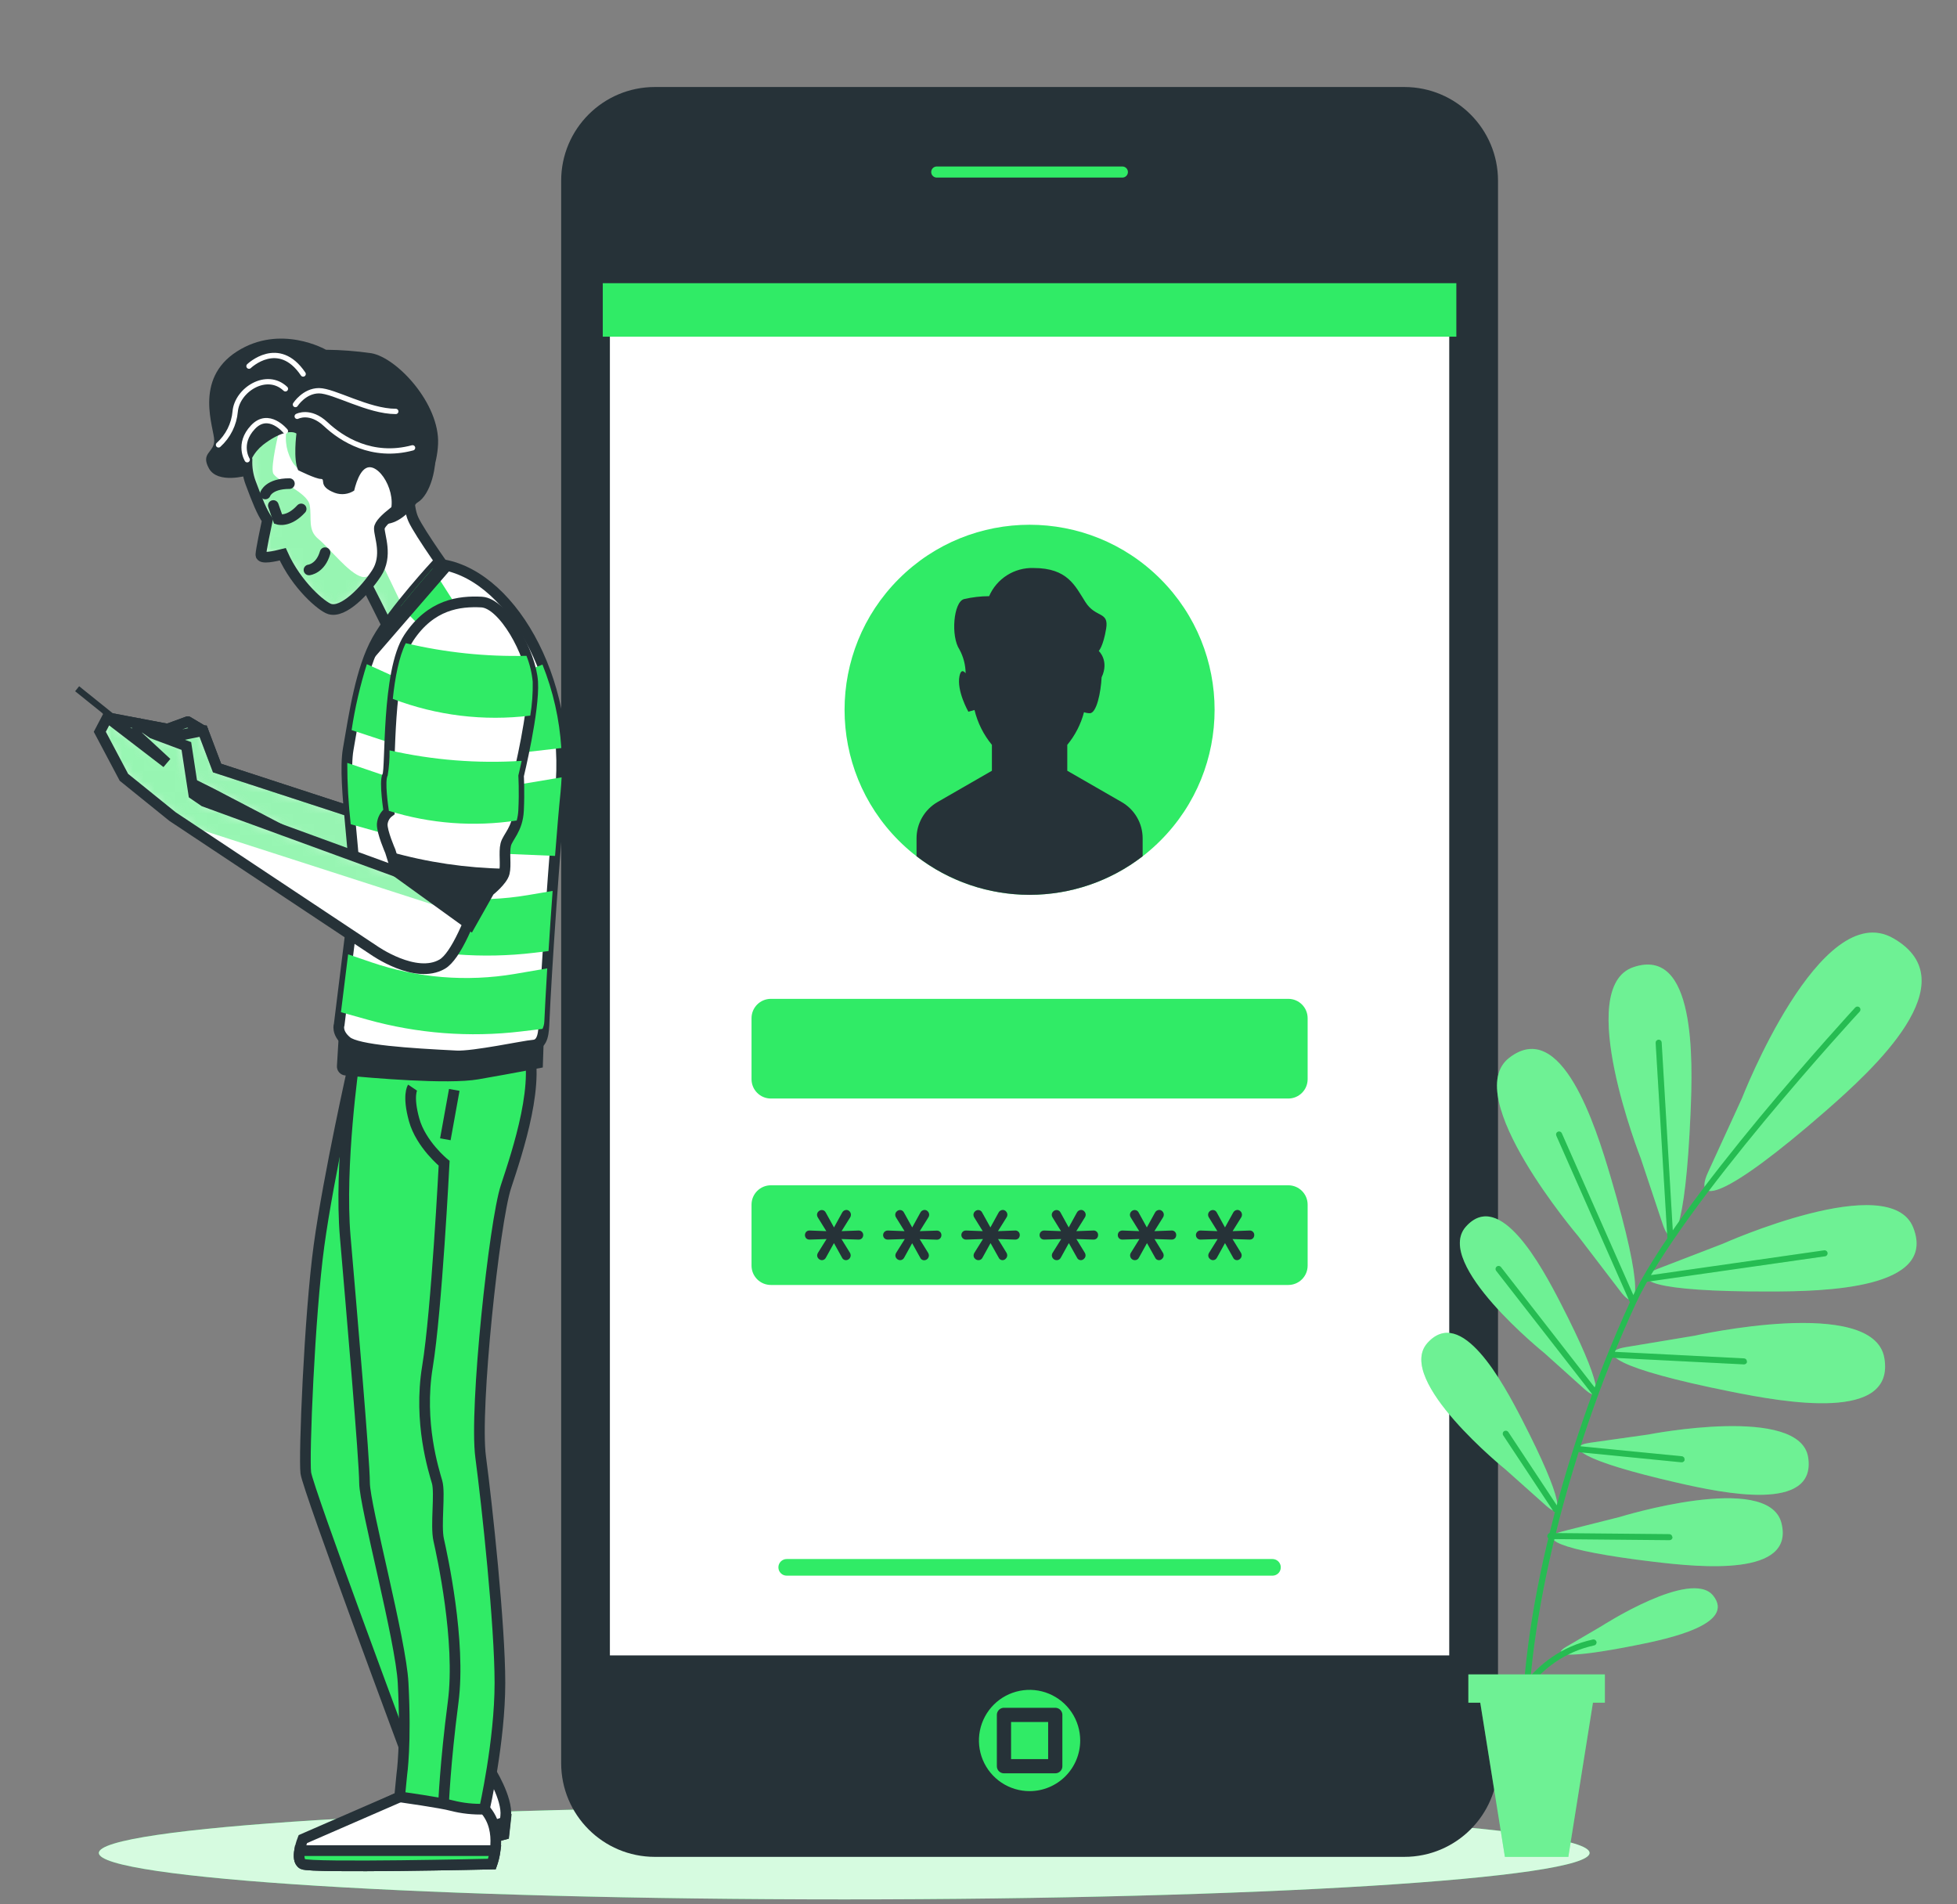 <svg xmlns="http://www.w3.org/2000/svg" width="184" height="179" viewBox="0 0 184 179" fill="none"><rect x="0" y="0" width="184" height="179" fill="#808080" stroke="none"/><path d="M79.374 178.562C118.079 178.562 149.455 176.608 149.455 174.196C149.455 171.785 118.079 169.831 79.374 169.831C40.67 169.831 9.294 171.785 9.294 174.196C9.294 176.608 40.67 178.562 79.374 178.562Z" fill="#30EB66"></path><path opacity="0.8" d="M79.374 178.562C118.079 178.562 149.455 176.608 149.455 174.196C149.455 171.785 118.079 169.831 79.374 169.831C40.67 169.831 9.294 171.785 9.294 174.196C9.294 176.608 40.67 178.562 79.374 178.562Z" fill="white"></path><path d="M132.036 8.18H61.571C56.706 8.18 52.762 12.124 52.762 16.989V165.755C52.762 170.62 56.706 174.564 61.571 174.564H132.036C136.901 174.564 140.845 170.62 140.845 165.755V16.989C140.845 12.124 136.901 8.18 132.036 8.18Z" fill="#263238"></path><path d="M136.928 26.451H56.674V156.293H136.928V26.451Z" fill="white" stroke="#263238" stroke-width="1.337" stroke-miterlimit="10"></path><path d="M109.103 79.028C115.897 72.234 115.897 61.22 109.103 54.427C102.31 47.634 91.296 47.634 84.503 54.427C77.709 61.22 77.709 72.234 84.503 79.028C91.296 85.821 102.31 85.821 109.103 79.028Z" fill="#30EB66"></path><path d="M119.641 148.128H73.97C73.867 148.129 73.765 148.109 73.67 148.07C73.575 148.031 73.488 147.974 73.416 147.901C73.343 147.829 73.285 147.743 73.245 147.648C73.206 147.553 73.186 147.451 73.186 147.348C73.185 147.245 73.205 147.143 73.244 147.048C73.283 146.952 73.341 146.865 73.414 146.792C73.487 146.72 73.574 146.662 73.669 146.623C73.764 146.583 73.867 146.563 73.97 146.564H119.641C119.744 146.564 119.846 146.584 119.941 146.624C120.036 146.663 120.122 146.721 120.194 146.794C120.267 146.867 120.324 146.953 120.363 147.049C120.402 147.144 120.422 147.246 120.421 147.348C120.421 147.555 120.339 147.754 120.193 147.9C120.047 148.046 119.848 148.128 119.641 148.128Z" fill="#30EB66"></path><path d="M121.128 93.902H72.478C71.474 93.902 70.66 94.716 70.66 95.72V101.455C70.66 102.459 71.474 103.273 72.478 103.273H121.128C122.132 103.273 122.946 102.459 122.946 101.455V95.72C122.946 94.716 122.132 93.902 121.128 93.902Z" fill="#30EB66"></path><path d="M121.128 111.429H72.478C71.474 111.429 70.66 112.243 70.66 113.247V118.982C70.66 119.986 71.474 120.8 72.478 120.8H121.128C122.132 120.8 122.946 119.986 122.946 118.982V113.247C122.946 112.243 122.132 111.429 121.128 111.429Z" fill="#30EB66"></path><path d="M105.465 75.405L100.347 72.458V70.023C101.088 69.127 101.625 68.079 101.92 66.954C102.096 67.017 102.282 67.049 102.469 67.049C103.103 67.049 103.507 65.082 103.575 63.676C104.314 62.112 103.307 61.196 103.307 61.196C103.307 61.196 103.724 60.779 104.001 59.106C104.277 57.434 103.026 58.132 102.051 56.599C101.077 55.067 100.379 53.399 97.178 53.399C96.296 53.37 95.426 53.607 94.68 54.079C93.935 54.551 93.349 55.236 92.998 56.046C92.201 56.049 91.407 56.142 90.631 56.323C89.652 56.599 89.376 59.805 90.21 61.06C90.583 61.747 90.782 62.514 90.79 63.295C90.568 63.023 90.337 62.951 90.21 63.568C89.933 64.959 91.048 66.909 91.048 66.909L91.624 66.746C91.914 67.948 92.474 69.069 93.261 70.023V72.458L88.142 75.405C87.545 75.75 87.048 76.246 86.703 76.844C86.358 77.441 86.175 78.119 86.175 78.809V80.496C89.219 82.848 92.957 84.123 96.804 84.123C100.651 84.123 104.389 82.848 107.433 80.496V78.809C107.433 78.119 107.252 77.441 106.906 76.843C106.561 76.245 106.064 75.749 105.465 75.405Z" fill="#263238"></path><path d="M77.284 118.469C77.167 118.468 77.055 118.421 76.972 118.338C76.927 118.298 76.891 118.249 76.867 118.194C76.843 118.14 76.831 118.08 76.831 118.021C76.832 117.939 76.856 117.859 76.899 117.789L77.715 116.484L76.124 116.534C76.064 116.537 76.004 116.528 75.948 116.507C75.891 116.486 75.84 116.453 75.797 116.411C75.724 116.328 75.683 116.221 75.683 116.11C75.683 115.998 75.724 115.891 75.797 115.808C75.839 115.764 75.89 115.73 75.947 115.708C76.003 115.686 76.063 115.677 76.124 115.681L77.692 115.74L76.885 114.439C76.842 114.368 76.818 114.287 76.817 114.203C76.817 114.143 76.829 114.084 76.854 114.029C76.878 113.975 76.913 113.926 76.958 113.886C77.041 113.803 77.153 113.756 77.271 113.754C77.348 113.755 77.424 113.777 77.489 113.819C77.554 113.861 77.605 113.92 77.638 113.99L78.413 115.391L79.18 113.999C79.216 113.925 79.272 113.862 79.341 113.817C79.411 113.773 79.491 113.748 79.574 113.745C79.631 113.746 79.688 113.758 79.74 113.781C79.792 113.805 79.839 113.839 79.878 113.881C79.961 113.968 80.007 114.083 80.005 114.203C80.004 114.281 79.984 114.358 79.946 114.425L79.125 115.74L80.716 115.681C80.777 115.677 80.837 115.686 80.894 115.708C80.95 115.73 81.001 115.764 81.043 115.808C81.12 115.888 81.162 115.996 81.161 116.107C81.16 116.22 81.118 116.328 81.043 116.411C81 116.453 80.949 116.486 80.893 116.507C80.836 116.528 80.776 116.537 80.716 116.534L79.116 116.484L79.914 117.776C79.959 117.848 79.982 117.931 79.982 118.016C79.982 118.136 79.934 118.252 79.849 118.337C79.764 118.422 79.649 118.469 79.528 118.469C79.451 118.468 79.375 118.445 79.311 118.401C79.246 118.358 79.196 118.296 79.166 118.225L78.409 116.864L77.656 118.225C77.623 118.296 77.57 118.356 77.505 118.399C77.439 118.443 77.363 118.467 77.284 118.469Z" fill="#263238"></path><path d="M84.638 118.469C84.52 118.468 84.408 118.421 84.325 118.338C84.28 118.298 84.245 118.249 84.221 118.194C84.196 118.14 84.184 118.08 84.184 118.021C84.186 117.939 84.209 117.859 84.252 117.789L85.069 116.484L83.482 116.534C83.421 116.536 83.361 116.527 83.304 116.506C83.247 116.485 83.195 116.453 83.151 116.411C83.091 116.349 83.05 116.27 83.036 116.185C83.021 116.1 83.032 116.012 83.068 115.934C83.103 115.855 83.162 115.789 83.236 115.744C83.31 115.699 83.395 115.677 83.482 115.681L85.046 115.74L84.239 114.439C84.195 114.368 84.171 114.287 84.171 114.203C84.17 114.143 84.183 114.084 84.207 114.029C84.231 113.975 84.267 113.926 84.311 113.886C84.395 113.803 84.507 113.756 84.624 113.754C84.701 113.755 84.777 113.777 84.842 113.819C84.907 113.861 84.959 113.92 84.991 113.99L85.767 115.391L86.533 113.999C86.569 113.925 86.625 113.862 86.695 113.817C86.764 113.773 86.845 113.748 86.927 113.745C86.985 113.745 87.041 113.757 87.094 113.781C87.146 113.804 87.193 113.838 87.231 113.881C87.273 113.924 87.306 113.974 87.329 114.029C87.351 114.084 87.363 114.144 87.362 114.203C87.361 114.282 87.339 114.358 87.299 114.425L86.478 115.74L88.074 115.69C88.134 115.686 88.194 115.696 88.249 115.717C88.305 115.739 88.355 115.774 88.396 115.817C88.473 115.897 88.516 116.005 88.514 116.116C88.514 116.229 88.472 116.337 88.396 116.42C88.354 116.462 88.304 116.495 88.248 116.516C88.193 116.537 88.133 116.546 88.074 116.543L86.469 116.493L87.267 117.785C87.312 117.857 87.335 117.94 87.335 118.025C87.335 118.145 87.287 118.261 87.203 118.346C87.117 118.431 87.002 118.478 86.882 118.478C86.804 118.477 86.728 118.454 86.664 118.41C86.6 118.367 86.549 118.305 86.519 118.234L85.762 116.874L85.01 118.234C84.975 118.303 84.922 118.362 84.856 118.403C84.791 118.445 84.715 118.468 84.638 118.469Z" fill="#263238"></path><path d="M91.995 118.469C91.876 118.469 91.762 118.422 91.678 118.338C91.633 118.298 91.598 118.249 91.573 118.194C91.549 118.14 91.537 118.08 91.537 118.021C91.539 117.939 91.562 117.859 91.605 117.789L92.421 116.484L90.835 116.534C90.749 116.537 90.665 116.515 90.592 116.47C90.519 116.425 90.461 116.36 90.426 116.282C90.39 116.204 90.379 116.118 90.392 116.033C90.406 115.949 90.445 115.87 90.504 115.808C90.546 115.764 90.598 115.731 90.655 115.709C90.712 115.687 90.773 115.677 90.835 115.681L92.399 115.74L91.592 114.439C91.548 114.368 91.524 114.287 91.524 114.203C91.525 114.144 91.538 114.085 91.562 114.031C91.587 113.976 91.621 113.927 91.664 113.886C91.749 113.802 91.863 113.755 91.982 113.754C92.058 113.756 92.133 113.779 92.197 113.82C92.261 113.862 92.312 113.921 92.344 113.99L93.12 115.391L93.886 113.999C93.922 113.925 93.978 113.862 94.047 113.817C94.117 113.773 94.198 113.748 94.28 113.745C94.338 113.745 94.394 113.757 94.447 113.781C94.499 113.804 94.546 113.838 94.584 113.881C94.626 113.924 94.659 113.974 94.682 114.029C94.704 114.084 94.716 114.144 94.715 114.203C94.714 114.282 94.692 114.358 94.652 114.425L93.831 115.74L95.427 115.681C95.486 115.675 95.545 115.682 95.601 115.701C95.657 115.72 95.708 115.751 95.751 115.791C95.794 115.832 95.828 115.881 95.85 115.935C95.872 115.99 95.883 116.048 95.88 116.107C95.881 116.219 95.841 116.327 95.767 116.411C95.724 116.453 95.673 116.486 95.617 116.507C95.561 116.528 95.501 116.537 95.441 116.534L93.84 116.484L94.634 117.776C94.678 117.848 94.702 117.931 94.702 118.016C94.7 118.076 94.687 118.134 94.663 118.189C94.639 118.243 94.604 118.292 94.561 118.333C94.522 118.376 94.474 118.41 94.421 118.433C94.368 118.457 94.311 118.469 94.253 118.469C94.176 118.468 94.101 118.444 94.037 118.401C93.974 118.357 93.924 118.296 93.895 118.225L93.133 116.864L92.38 118.225C92.347 118.298 92.292 118.36 92.224 118.404C92.156 118.447 92.076 118.47 91.995 118.469Z" fill="#263238"></path><path d="M99.35 118.469C99.231 118.469 99.117 118.422 99.032 118.338C98.947 118.254 98.898 118.14 98.896 118.021C98.895 117.939 98.917 117.859 98.96 117.789L99.776 116.484L98.189 116.534C98.128 116.536 98.068 116.527 98.011 116.506C97.954 116.485 97.902 116.453 97.858 116.411C97.784 116.328 97.743 116.221 97.743 116.11C97.743 115.998 97.784 115.891 97.858 115.808C97.902 115.766 97.954 115.733 98.01 115.711C98.067 115.689 98.128 115.679 98.189 115.681L99.757 115.74L98.955 114.439C98.911 114.368 98.888 114.287 98.887 114.203C98.888 114.144 98.902 114.085 98.926 114.031C98.95 113.976 98.984 113.927 99.028 113.886C99.112 113.802 99.226 113.755 99.345 113.754C99.422 113.755 99.498 113.777 99.563 113.819C99.628 113.861 99.68 113.92 99.712 113.99L100.483 115.391L101.249 113.999C101.285 113.925 101.341 113.862 101.411 113.817C101.48 113.773 101.561 113.748 101.643 113.745C101.701 113.745 101.758 113.757 101.81 113.781C101.862 113.804 101.909 113.838 101.947 113.881C101.989 113.924 102.023 113.974 102.045 114.029C102.068 114.084 102.079 114.144 102.079 114.203C102.077 114.282 102.055 114.358 102.015 114.425L101.195 115.74L102.79 115.681C102.849 115.675 102.908 115.682 102.964 115.701C103.02 115.72 103.071 115.751 103.114 115.791C103.157 115.832 103.191 115.881 103.213 115.935C103.236 115.99 103.246 116.048 103.244 116.107C103.245 116.219 103.204 116.327 103.131 116.411C103.088 116.453 103.037 116.486 102.98 116.507C102.924 116.528 102.864 116.537 102.804 116.534L101.204 116.484L101.997 117.776C102.042 117.848 102.065 117.931 102.065 118.016C102.066 118.076 102.053 118.135 102.029 118.19C102.005 118.245 101.969 118.293 101.925 118.333C101.885 118.376 101.837 118.41 101.784 118.433C101.731 118.457 101.674 118.469 101.616 118.469C101.539 118.468 101.464 118.444 101.401 118.401C101.337 118.357 101.287 118.296 101.258 118.225L100.496 116.864L99.744 118.225C99.709 118.299 99.653 118.363 99.583 118.406C99.513 118.45 99.432 118.472 99.35 118.469Z" fill="#263238"></path><path d="M106.703 118.469C106.584 118.469 106.47 118.422 106.386 118.338C106.315 118.267 106.271 118.174 106.258 118.075C106.246 117.976 106.267 117.875 106.318 117.789L107.129 116.484L105.542 116.534C105.482 116.536 105.421 116.527 105.365 116.506C105.308 116.485 105.256 116.453 105.211 116.411C105.138 116.328 105.097 116.221 105.097 116.11C105.097 115.998 105.138 115.891 105.211 115.808C105.255 115.766 105.307 115.733 105.364 115.711C105.421 115.689 105.482 115.679 105.542 115.681L107.111 115.74L106.304 114.439C106.26 114.368 106.237 114.287 106.236 114.203C106.238 114.084 106.287 113.97 106.372 113.886C106.456 113.802 106.57 113.755 106.689 113.754C106.767 113.755 106.842 113.777 106.907 113.819C106.972 113.861 107.024 113.92 107.057 113.99L107.827 115.391L108.594 113.999C108.63 113.925 108.686 113.862 108.755 113.817C108.825 113.773 108.905 113.748 108.988 113.745C109.046 113.745 109.103 113.757 109.157 113.78C109.21 113.804 109.257 113.838 109.296 113.881C109.379 113.968 109.425 114.083 109.423 114.203C109.422 114.282 109.4 114.358 109.36 114.425L108.539 115.74L110.135 115.681C110.194 115.675 110.253 115.682 110.309 115.701C110.365 115.72 110.416 115.751 110.459 115.791C110.502 115.832 110.535 115.881 110.558 115.935C110.58 115.99 110.591 116.048 110.588 116.107C110.589 116.219 110.549 116.327 110.475 116.411C110.432 116.453 110.381 116.486 110.325 116.507C110.269 116.528 110.209 116.537 110.149 116.534L108.548 116.484L109.342 117.776C109.386 117.848 109.41 117.931 109.41 118.016C109.41 118.076 109.398 118.135 109.373 118.19C109.349 118.245 109.314 118.293 109.269 118.333C109.23 118.376 109.182 118.41 109.129 118.433C109.076 118.457 109.019 118.469 108.961 118.469C108.884 118.468 108.809 118.444 108.745 118.401C108.681 118.357 108.632 118.296 108.603 118.225L107.841 116.864L107.088 118.225C107.054 118.298 107 118.36 106.932 118.404C106.863 118.447 106.784 118.47 106.703 118.469Z" fill="#263238"></path><path d="M114.056 118.469C113.939 118.468 113.827 118.421 113.744 118.338C113.699 118.298 113.663 118.249 113.639 118.194C113.615 118.14 113.603 118.08 113.603 118.021C113.604 117.939 113.628 117.859 113.671 117.789L114.483 116.484L112.896 116.534C112.837 116.538 112.779 116.53 112.724 116.511C112.668 116.491 112.618 116.46 112.575 116.42C112.533 116.38 112.499 116.332 112.476 116.278C112.453 116.224 112.442 116.166 112.442 116.107C112.442 116.052 112.453 115.997 112.474 115.946C112.495 115.894 112.526 115.848 112.565 115.808C112.607 115.764 112.657 115.73 112.714 115.708C112.77 115.686 112.831 115.677 112.891 115.681L114.46 115.74L113.653 114.439C113.609 114.368 113.585 114.287 113.585 114.203C113.587 114.084 113.635 113.97 113.721 113.886C113.805 113.802 113.919 113.755 114.038 113.754C114.115 113.755 114.191 113.777 114.256 113.819C114.321 113.861 114.373 113.92 114.405 113.99L115.176 115.391L115.947 113.999C115.983 113.926 116.038 113.863 116.107 113.818C116.175 113.774 116.255 113.749 116.337 113.745C116.395 113.745 116.452 113.757 116.505 113.78C116.559 113.804 116.606 113.838 116.645 113.881C116.728 113.968 116.774 114.083 116.772 114.203C116.772 114.281 116.751 114.358 116.713 114.425L115.892 115.74L117.484 115.681C117.544 115.677 117.605 115.686 117.661 115.708C117.718 115.73 117.768 115.764 117.81 115.808C117.887 115.888 117.93 115.996 117.928 116.107C117.928 116.22 117.886 116.328 117.81 116.411C117.767 116.453 117.716 116.486 117.66 116.507C117.604 116.528 117.544 116.537 117.484 116.534L115.883 116.484L116.677 117.776C116.722 117.848 116.745 117.931 116.745 118.016C116.743 118.136 116.694 118.25 116.609 118.333C116.526 118.418 116.414 118.467 116.296 118.469C116.219 118.468 116.144 118.444 116.08 118.401C116.017 118.357 115.967 118.296 115.938 118.225L115.176 116.864L114.424 118.225C114.391 118.295 114.339 118.356 114.275 118.399C114.21 118.442 114.134 118.466 114.056 118.469Z" fill="#263238"></path><g style="mix-blend-mode:multiply"><path d="M136.928 26.623H56.674V31.651H136.928V26.623Z" fill="#30EB66"></path></g><path d="M105.528 17.361H88.073C87.758 17.361 87.456 17.236 87.234 17.013C87.011 16.79 86.886 16.488 86.886 16.173C86.886 15.858 87.011 15.556 87.234 15.333C87.456 15.111 87.758 14.985 88.073 14.985H105.528C105.843 14.985 106.145 15.111 106.368 15.333C106.591 15.556 106.716 15.858 106.716 16.173C106.716 16.488 106.591 16.79 106.368 17.013C106.145 17.236 105.843 17.361 105.528 17.361Z" fill="#30EB66" stroke="#263238" stroke-width="1.337" stroke-linecap="round" stroke-linejoin="round"></path><path d="M101.562 163.629C101.562 162.687 101.284 161.766 100.761 160.982C100.238 160.199 99.495 159.588 98.625 159.227C97.755 158.866 96.798 158.771 95.874 158.955C94.95 159.139 94.101 159.592 93.435 160.258C92.769 160.924 92.316 161.773 92.132 162.696C91.949 163.62 92.043 164.578 92.404 165.448C92.765 166.318 93.376 167.061 94.159 167.584C94.943 168.107 95.864 168.385 96.806 168.384C98.067 168.383 99.276 167.882 100.167 166.99C101.059 166.098 101.56 164.89 101.562 163.629Z" fill="#30EB66"></path><path d="M99.217 161.217H94.394V166.041H99.217V161.217Z" fill="#30EB66" stroke="#263238" stroke-width="1.337" stroke-linecap="round" stroke-linejoin="round"></path><path d="M154.265 108.89C154.265 108.89 147.945 92.832 153.572 90.923C159.429 88.933 159.171 99.537 158.944 104.705C158.468 115.749 157.248 117.803 156.337 115.105L154.265 108.89ZM152.366 121.416C154.102 123.683 154.592 121.335 151.459 110.731C149.99 105.744 146.798 95.656 141.902 99.442C137.201 103.069 148.39 116.216 148.39 116.216L152.366 121.416ZM149.011 130.619C150.666 132.088 150.697 130.234 146.767 122.577C144.922 118.991 141.018 111.732 137.822 115.323C134.753 118.787 145.212 127.206 145.212 127.206L149.011 130.619ZM145.384 141.564C147.039 143.037 147.07 141.178 143.14 133.525C141.295 129.939 137.391 122.677 134.195 126.272C131.144 129.744 141.571 138.163 141.571 138.163L145.384 141.564ZM155.857 119.285C153.209 120.319 155.313 121.443 166.37 121.412C171.556 121.412 182.147 121.176 179.889 115.414C177.727 109.878 161.977 116.928 161.977 116.928L155.857 119.285ZM152.842 126.648C150.04 127.133 151.881 128.656 162.725 130.823C167.807 131.843 178.23 133.725 177.165 127.65C176.144 121.792 159.307 125.574 159.307 125.574L152.842 126.648ZM149.469 135.638C147.084 135.983 148.607 137.311 157.724 139.396C162 140.376 170.772 142.212 170.01 137.03C169.285 132.043 154.959 134.863 154.959 134.863L149.469 135.638ZM146.907 143.966C144.572 144.56 146.227 145.721 155.521 146.827C159.873 147.344 168.791 148.242 167.49 143.168C166.234 138.299 152.289 142.611 152.289 142.611L146.907 143.966ZM160.572 110.25C159.211 113.297 162.036 112.834 171.638 104.456C176.135 100.525 185.157 92.301 178.012 88.208C171.153 84.272 163.777 103.259 163.777 103.259L160.572 110.25ZM147.261 154.815C145.824 155.654 147.234 155.98 153.826 154.666C156.917 154.054 163.206 152.694 161.079 150.01C159.021 147.425 150.589 152.866 150.589 152.866L147.261 154.815Z" fill="#30EB66"></path><path opacity="0.3" d="M154.265 108.89C154.265 108.89 147.945 92.832 153.572 90.923C159.429 88.933 159.171 99.537 158.944 104.705C158.468 115.749 157.248 117.803 156.337 115.105L154.265 108.89ZM152.366 121.416C154.102 123.683 154.592 121.335 151.459 110.731C149.99 105.744 146.798 95.656 141.902 99.442C137.201 103.069 148.39 116.216 148.39 116.216L152.366 121.416ZM149.011 130.619C150.666 132.088 150.697 130.234 146.767 122.577C144.922 118.991 141.018 111.732 137.822 115.323C134.753 118.787 145.212 127.206 145.212 127.206L149.011 130.619ZM145.384 141.564C147.039 143.037 147.07 141.178 143.14 133.525C141.295 129.939 137.391 122.677 134.195 126.272C131.144 129.744 141.571 138.163 141.571 138.163L145.384 141.564ZM155.857 119.285C153.209 120.319 155.313 121.443 166.37 121.412C171.556 121.412 182.147 121.176 179.889 115.414C177.727 109.878 161.977 116.928 161.977 116.928L155.857 119.285ZM152.842 126.648C150.04 127.133 151.881 128.656 162.725 130.823C167.807 131.843 178.23 133.725 177.165 127.65C176.144 121.792 159.307 125.574 159.307 125.574L152.842 126.648ZM149.469 135.638C147.084 135.983 148.607 137.311 157.724 139.396C162 140.376 170.772 142.212 170.01 137.03C169.285 132.043 154.959 134.863 154.959 134.863L149.469 135.638ZM146.907 143.966C144.572 144.56 146.227 145.721 155.521 146.827C159.873 147.344 168.791 148.242 167.49 143.168C166.234 138.299 152.289 142.611 152.289 142.611L146.907 143.966ZM160.572 110.25C159.211 113.297 162.036 112.834 171.638 104.456C176.135 100.525 185.157 92.301 178.012 88.208C171.153 84.272 163.777 103.259 163.777 103.259L160.572 110.25ZM147.261 154.815C145.824 155.654 147.234 155.98 153.826 154.666C156.917 154.054 163.206 152.694 161.079 150.01C159.021 147.425 150.589 152.866 150.589 152.866L147.261 154.815Z" fill="white"></path><path d="M157.054 116.366L155.952 98.036ZM153.567 122.414L146.604 106.65ZM171.538 117.83L154.85 120.224ZM149.958 130.91L140.923 119.317ZM151.545 127.355L163.995 127.981ZM148.598 136.246L158.119 137.189ZM146.3 141.895L141.571 134.781ZM145.756 144.406L156.949 144.51ZM143.489 165.406C143.564 165.4 143.634 165.365 143.683 165.308C143.732 165.251 143.757 165.177 143.752 165.102C143.04 154.412 147.175 136.903 153.808 122.532C158.046 113.346 174.662 95.294 174.839 95.112C174.892 95.059 174.922 94.986 174.922 94.91C174.922 94.835 174.892 94.762 174.839 94.709C174.813 94.683 174.782 94.662 174.747 94.647C174.713 94.633 174.677 94.626 174.639 94.626C174.602 94.626 174.566 94.633 174.531 94.647C174.497 94.662 174.466 94.683 174.44 94.709C174.272 94.89 157.589 113.011 153.313 122.278C146.558 136.998 142.478 154.19 143.203 165.138C143.209 165.211 143.242 165.278 143.294 165.327C143.347 165.377 143.417 165.405 143.489 165.406ZM157.049 116.647C157.124 116.642 157.194 116.608 157.244 116.552C157.294 116.496 157.32 116.423 157.317 116.348L156.233 98.009C156.231 97.972 156.222 97.935 156.206 97.902C156.19 97.868 156.167 97.838 156.14 97.813C156.112 97.788 156.079 97.769 156.044 97.757C156.008 97.744 155.971 97.739 155.934 97.742C155.859 97.746 155.789 97.781 155.739 97.837C155.689 97.892 155.663 97.966 155.666 98.041L156.768 116.37C156.771 116.443 156.803 116.511 156.855 116.56C156.907 116.61 156.977 116.638 157.049 116.638V116.647ZM153.667 122.672C153.735 122.641 153.788 122.585 153.815 122.516C153.842 122.446 153.841 122.369 153.812 122.3L146.844 106.537C146.814 106.468 146.758 106.415 146.688 106.387C146.618 106.36 146.541 106.362 146.472 106.392C146.404 106.422 146.35 106.478 146.323 106.548C146.295 106.617 146.297 106.695 146.327 106.764L153.291 122.527C153.313 122.578 153.349 122.621 153.394 122.651C153.44 122.682 153.494 122.699 153.549 122.699C153.596 122.702 153.643 122.692 153.685 122.672H153.667ZM154.873 120.496L171.552 118.111C171.592 118.11 171.632 118.101 171.668 118.084C171.705 118.067 171.737 118.042 171.763 118.011C171.789 117.981 171.809 117.945 171.82 117.906C171.832 117.867 171.835 117.827 171.829 117.787C171.824 117.747 171.81 117.709 171.788 117.675C171.767 117.64 171.739 117.611 171.705 117.589C171.672 117.566 171.634 117.551 171.594 117.544C171.555 117.537 171.514 117.539 171.475 117.549L154.796 119.934C154.721 119.939 154.652 119.973 154.602 120.029C154.553 120.085 154.528 120.158 154.533 120.233C154.538 120.308 154.572 120.377 154.628 120.426C154.684 120.476 154.758 120.501 154.832 120.496H154.873ZM150.117 131.136C150.176 131.09 150.215 131.022 150.224 130.947C150.234 130.872 150.213 130.797 150.167 130.737L141.127 119.122C141.081 119.062 141.012 119.023 140.937 119.013C140.862 119.003 140.786 119.024 140.726 119.07C140.666 119.116 140.626 119.185 140.617 119.26C140.607 119.335 140.627 119.411 140.674 119.471L149.732 131.105C149.758 131.138 149.792 131.166 149.83 131.185C149.869 131.204 149.911 131.213 149.954 131.213C150.022 131.21 150.086 131.183 150.135 131.136H150.117ZM164.244 127.995C164.246 127.92 164.219 127.847 164.168 127.791C164.117 127.736 164.047 127.703 163.972 127.7L151.545 127.07C151.475 127.074 151.41 127.105 151.361 127.155C151.312 127.205 151.283 127.271 151.28 127.341C151.276 127.411 151.299 127.48 151.343 127.534C151.387 127.588 151.449 127.625 151.518 127.636L163.967 128.267C164.042 128.269 164.115 128.242 164.17 128.191C164.226 128.14 164.258 128.069 164.262 127.995H164.244ZM158.382 137.216C158.386 137.179 158.383 137.141 158.373 137.105C158.362 137.069 158.345 137.035 158.321 137.006C158.297 136.977 158.268 136.953 158.235 136.935C158.202 136.917 158.165 136.906 158.128 136.903L148.607 135.965C148.571 135.961 148.533 135.964 148.498 135.975C148.462 135.986 148.429 136.004 148.4 136.027C148.372 136.051 148.348 136.08 148.331 136.113C148.313 136.146 148.303 136.181 148.299 136.218C148.293 136.293 148.316 136.367 148.363 136.424C148.411 136.482 148.479 136.519 148.553 136.527L158.074 137.47H158.101C158.174 137.475 158.246 137.451 158.302 137.404C158.358 137.356 158.393 137.289 158.4 137.216H158.382ZM146.436 142.13C146.499 142.089 146.543 142.024 146.558 141.95C146.573 141.876 146.559 141.799 146.517 141.736L141.812 134.623C141.769 134.561 141.703 134.519 141.63 134.505C141.556 134.49 141.48 134.505 141.417 134.546C141.354 134.587 141.31 134.652 141.295 134.726C141.28 134.8 141.294 134.877 141.336 134.94L146.041 142.053C146.068 142.092 146.104 142.124 146.146 142.146C146.188 142.168 146.234 142.18 146.282 142.18C146.343 142.183 146.404 142.166 146.454 142.13H146.436ZM157.235 144.51C157.234 144.436 157.204 144.364 157.152 144.311C157.099 144.258 157.028 144.227 156.954 144.225L145.76 144.121C145.686 144.121 145.614 144.15 145.562 144.203C145.509 144.256 145.479 144.327 145.479 144.402C145.478 144.439 145.484 144.476 145.498 144.511C145.512 144.546 145.532 144.578 145.559 144.605C145.585 144.631 145.616 144.653 145.651 144.667C145.686 144.681 145.723 144.688 145.76 144.687L156.954 144.792C156.992 144.793 157.03 144.787 157.066 144.774C157.102 144.761 157.135 144.741 157.163 144.714C157.191 144.688 157.213 144.657 157.229 144.622C157.244 144.587 157.252 144.549 157.253 144.51H157.235ZM142.215 161.248C142.238 161.199 144.146 155.94 149.886 154.684C149.96 154.668 150.024 154.623 150.065 154.559C150.106 154.495 150.12 154.418 150.104 154.344C150.085 154.271 150.04 154.209 149.976 154.169C149.913 154.129 149.837 154.116 149.764 154.131C143.711 155.455 141.703 161.008 141.68 161.063C141.657 161.134 141.662 161.212 141.695 161.28C141.728 161.347 141.786 161.4 141.857 161.425H141.948C142.008 161.431 142.068 161.416 142.12 161.384C142.171 161.352 142.211 161.305 142.233 161.248H142.215ZM143.489 165.406C143.564 165.4 143.634 165.365 143.683 165.308C143.732 165.251 143.757 165.177 143.752 165.102C143.04 154.412 147.175 136.903 153.808 122.532C158.046 113.346 174.662 95.294 174.839 95.112C174.892 95.059 174.922 94.986 174.922 94.91C174.922 94.835 174.892 94.762 174.839 94.709C174.813 94.683 174.782 94.662 174.747 94.647C174.713 94.633 174.677 94.626 174.639 94.626C174.602 94.626 174.566 94.633 174.531 94.647C174.497 94.662 174.466 94.683 174.44 94.709C174.272 94.89 157.589 113.011 153.313 122.278C146.558 136.998 142.478 154.19 143.203 165.138C143.209 165.211 143.242 165.278 143.294 165.327C143.347 165.377 143.417 165.405 143.489 165.406ZM157.049 116.647C157.124 116.642 157.194 116.608 157.244 116.552C157.294 116.496 157.32 116.423 157.317 116.348L156.233 98.009C156.231 97.972 156.222 97.935 156.206 97.902C156.19 97.868 156.167 97.838 156.14 97.813C156.112 97.788 156.079 97.769 156.044 97.757C156.008 97.744 155.971 97.739 155.934 97.742C155.859 97.746 155.789 97.781 155.739 97.837C155.689 97.892 155.663 97.966 155.666 98.041L156.768 116.37C156.771 116.443 156.803 116.511 156.855 116.56C156.907 116.61 156.977 116.638 157.049 116.638V116.647ZM153.667 122.672C153.735 122.641 153.788 122.585 153.815 122.516C153.842 122.446 153.841 122.369 153.812 122.3L146.844 106.537C146.814 106.468 146.758 106.415 146.688 106.387C146.618 106.36 146.541 106.362 146.472 106.392C146.404 106.422 146.35 106.478 146.323 106.548C146.295 106.617 146.297 106.695 146.327 106.764L153.291 122.527C153.313 122.578 153.349 122.621 153.394 122.651C153.44 122.682 153.494 122.699 153.549 122.699C153.596 122.702 153.643 122.692 153.685 122.672H153.667ZM154.873 120.496L171.552 118.111C171.592 118.11 171.632 118.101 171.668 118.084C171.705 118.067 171.737 118.042 171.763 118.011C171.789 117.981 171.809 117.945 171.82 117.906C171.832 117.867 171.835 117.827 171.829 117.787C171.824 117.747 171.81 117.709 171.788 117.675C171.767 117.64 171.739 117.611 171.705 117.589C171.672 117.566 171.634 117.551 171.594 117.544C171.555 117.537 171.514 117.539 171.475 117.549L154.796 119.934C154.721 119.939 154.652 119.973 154.602 120.029C154.553 120.085 154.528 120.158 154.533 120.233C154.538 120.308 154.572 120.377 154.628 120.426C154.684 120.476 154.758 120.501 154.832 120.496H154.873ZM150.117 131.136C150.176 131.09 150.215 131.022 150.224 130.947C150.234 130.872 150.213 130.797 150.167 130.737L141.127 119.122C141.104 119.092 141.076 119.068 141.043 119.049C141.01 119.03 140.974 119.018 140.937 119.013C140.9 119.008 140.862 119.011 140.826 119.021C140.79 119.03 140.756 119.047 140.726 119.07C140.696 119.093 140.671 119.122 140.652 119.154C140.634 119.187 140.621 119.223 140.617 119.26C140.612 119.297 140.614 119.335 140.624 119.371C140.634 119.408 140.651 119.442 140.674 119.471L149.732 131.105C149.758 131.138 149.792 131.166 149.83 131.185C149.869 131.204 149.911 131.213 149.954 131.213C150.022 131.21 150.086 131.183 150.135 131.136H150.117ZM164.244 127.995C164.246 127.92 164.219 127.847 164.168 127.791C164.117 127.736 164.047 127.703 163.972 127.7L151.545 127.07C151.475 127.074 151.41 127.105 151.361 127.155C151.312 127.205 151.283 127.271 151.28 127.341C151.276 127.411 151.299 127.48 151.343 127.534C151.387 127.588 151.449 127.625 151.518 127.636L163.967 128.267C164.042 128.269 164.115 128.242 164.17 128.191C164.226 128.14 164.258 128.069 164.262 127.995H164.244ZM158.382 137.216C158.386 137.179 158.383 137.141 158.373 137.105C158.362 137.069 158.345 137.035 158.321 137.006C158.297 136.977 158.268 136.953 158.235 136.935C158.202 136.917 158.165 136.906 158.128 136.903L148.607 135.965C148.571 135.961 148.533 135.964 148.498 135.975C148.462 135.986 148.429 136.004 148.4 136.027C148.372 136.051 148.348 136.08 148.331 136.113C148.313 136.146 148.303 136.181 148.299 136.218C148.293 136.293 148.316 136.367 148.363 136.424C148.411 136.482 148.479 136.519 148.553 136.527L158.074 137.47H158.101C158.174 137.475 158.246 137.451 158.302 137.404C158.358 137.356 158.393 137.289 158.4 137.216H158.382ZM146.436 142.13C146.499 142.089 146.543 142.024 146.558 141.95C146.573 141.876 146.559 141.799 146.517 141.736L141.812 134.623C141.769 134.561 141.703 134.519 141.63 134.505C141.556 134.49 141.48 134.505 141.417 134.546C141.354 134.587 141.31 134.652 141.295 134.726C141.28 134.8 141.294 134.877 141.336 134.94L146.041 142.053C146.068 142.092 146.104 142.124 146.146 142.146C146.188 142.168 146.234 142.18 146.282 142.18C146.343 142.183 146.404 142.166 146.454 142.13H146.436ZM157.235 144.51C157.234 144.436 157.204 144.364 157.152 144.311C157.099 144.258 157.028 144.227 156.954 144.225L145.76 144.121C145.686 144.121 145.614 144.15 145.562 144.203C145.509 144.256 145.479 144.327 145.479 144.402C145.478 144.439 145.484 144.476 145.498 144.511C145.512 144.546 145.532 144.578 145.559 144.605C145.585 144.631 145.616 144.653 145.651 144.667C145.686 144.681 145.723 144.688 145.76 144.687L156.954 144.792C156.992 144.793 157.03 144.787 157.066 144.774C157.102 144.761 157.135 144.741 157.163 144.714C157.191 144.688 157.213 144.657 157.229 144.622C157.244 144.587 157.252 144.549 157.253 144.51H157.235ZM142.215 161.248C142.238 161.199 144.146 155.94 149.886 154.684C149.96 154.668 150.024 154.623 150.065 154.559C150.106 154.495 150.12 154.418 150.104 154.344C150.085 154.271 150.04 154.209 149.976 154.169C149.913 154.129 149.837 154.116 149.764 154.131C143.711 155.455 141.703 161.008 141.68 161.063C141.657 161.134 141.662 161.212 141.695 161.28C141.728 161.347 141.786 161.4 141.857 161.425H141.948C142.008 161.431 142.068 161.416 142.12 161.384C142.171 161.352 142.211 161.305 142.233 161.248H142.215Z" fill="#30EB66"></path><path opacity="0.2" d="M157.054 116.366L155.952 98.036ZM153.567 122.414L146.604 106.65ZM171.538 117.83L154.85 120.224ZM149.958 130.91L140.923 119.317ZM151.545 127.355L163.995 127.981ZM148.598 136.246L158.119 137.189ZM146.3 141.895L141.571 134.781ZM145.756 144.406L156.949 144.51ZM143.489 165.406C143.564 165.4 143.634 165.365 143.683 165.308C143.732 165.251 143.757 165.177 143.752 165.102C143.04 154.412 147.175 136.903 153.808 122.532C158.046 113.346 174.662 95.294 174.839 95.112C174.892 95.059 174.922 94.986 174.922 94.91C174.922 94.835 174.892 94.762 174.839 94.709C174.813 94.683 174.782 94.662 174.747 94.647C174.713 94.633 174.677 94.626 174.639 94.626C174.602 94.626 174.566 94.633 174.531 94.647C174.497 94.662 174.466 94.683 174.44 94.709C174.272 94.89 157.589 113.011 153.313 122.278C146.558 136.998 142.478 154.19 143.203 165.138C143.209 165.211 143.242 165.278 143.294 165.327C143.347 165.377 143.417 165.405 143.489 165.406ZM157.049 116.647C157.124 116.642 157.194 116.608 157.244 116.552C157.294 116.496 157.32 116.423 157.317 116.348L156.233 98.009C156.231 97.972 156.222 97.935 156.206 97.902C156.19 97.868 156.167 97.838 156.14 97.813C156.112 97.788 156.079 97.769 156.044 97.757C156.008 97.744 155.971 97.739 155.934 97.742C155.859 97.746 155.789 97.781 155.739 97.837C155.689 97.892 155.663 97.966 155.666 98.041L156.768 116.37C156.771 116.443 156.803 116.511 156.855 116.56C156.907 116.61 156.977 116.638 157.049 116.638V116.647ZM153.667 122.672C153.735 122.641 153.788 122.585 153.815 122.516C153.842 122.446 153.841 122.369 153.812 122.3L146.844 106.537C146.814 106.468 146.758 106.415 146.688 106.387C146.618 106.36 146.541 106.362 146.472 106.392C146.404 106.422 146.35 106.478 146.323 106.548C146.295 106.617 146.297 106.695 146.327 106.764L153.291 122.527C153.313 122.578 153.349 122.621 153.394 122.651C153.44 122.682 153.494 122.699 153.549 122.699C153.596 122.702 153.643 122.692 153.685 122.672H153.667ZM154.873 120.496L171.552 118.111C171.592 118.11 171.632 118.101 171.668 118.084C171.705 118.067 171.737 118.042 171.763 118.011C171.789 117.981 171.809 117.945 171.82 117.906C171.832 117.867 171.835 117.827 171.829 117.787C171.824 117.747 171.81 117.709 171.788 117.675C171.767 117.64 171.739 117.611 171.705 117.589C171.672 117.566 171.634 117.551 171.594 117.544C171.555 117.537 171.514 117.539 171.475 117.549L154.796 119.934C154.721 119.939 154.652 119.973 154.602 120.029C154.553 120.085 154.528 120.158 154.533 120.233C154.538 120.308 154.572 120.377 154.628 120.426C154.684 120.476 154.758 120.501 154.832 120.496H154.873ZM150.117 131.136C150.176 131.09 150.215 131.022 150.224 130.947C150.234 130.872 150.213 130.797 150.167 130.737L141.127 119.122C141.081 119.062 141.012 119.023 140.937 119.013C140.862 119.003 140.786 119.024 140.726 119.07C140.666 119.116 140.626 119.185 140.617 119.26C140.607 119.335 140.627 119.411 140.674 119.471L149.732 131.105C149.758 131.138 149.792 131.166 149.83 131.185C149.869 131.204 149.911 131.213 149.954 131.213C150.022 131.21 150.086 131.183 150.135 131.136H150.117ZM164.244 127.995C164.246 127.92 164.219 127.847 164.168 127.791C164.117 127.736 164.047 127.703 163.972 127.7L151.545 127.07C151.475 127.074 151.41 127.105 151.361 127.155C151.312 127.205 151.283 127.271 151.28 127.341C151.276 127.411 151.299 127.48 151.343 127.534C151.387 127.588 151.449 127.625 151.518 127.636L163.967 128.267C164.042 128.269 164.115 128.242 164.17 128.191C164.226 128.14 164.258 128.069 164.262 127.995H164.244ZM158.382 137.216C158.386 137.179 158.383 137.141 158.373 137.105C158.362 137.069 158.345 137.035 158.321 137.006C158.297 136.977 158.268 136.953 158.235 136.935C158.202 136.917 158.165 136.906 158.128 136.903L148.607 135.965C148.571 135.961 148.533 135.964 148.498 135.975C148.462 135.986 148.429 136.004 148.4 136.027C148.372 136.051 148.348 136.08 148.331 136.113C148.313 136.146 148.303 136.181 148.299 136.218C148.293 136.293 148.316 136.367 148.363 136.424C148.411 136.482 148.479 136.519 148.553 136.527L158.074 137.47H158.101C158.174 137.475 158.246 137.451 158.302 137.404C158.358 137.356 158.393 137.289 158.4 137.216H158.382ZM146.436 142.13C146.499 142.089 146.543 142.024 146.558 141.95C146.573 141.876 146.559 141.799 146.517 141.736L141.812 134.623C141.769 134.561 141.703 134.519 141.63 134.505C141.556 134.49 141.48 134.505 141.417 134.546C141.354 134.587 141.31 134.652 141.295 134.726C141.28 134.8 141.294 134.877 141.336 134.94L146.041 142.053C146.068 142.092 146.104 142.124 146.146 142.146C146.188 142.168 146.234 142.18 146.282 142.18C146.343 142.183 146.404 142.166 146.454 142.13H146.436ZM157.235 144.51C157.234 144.436 157.204 144.364 157.152 144.311C157.099 144.258 157.028 144.227 156.954 144.225L145.76 144.121C145.686 144.121 145.614 144.15 145.562 144.203C145.509 144.256 145.479 144.327 145.479 144.402C145.478 144.439 145.484 144.476 145.498 144.511C145.512 144.546 145.532 144.578 145.559 144.605C145.585 144.631 145.616 144.653 145.651 144.667C145.686 144.681 145.723 144.688 145.76 144.687L156.954 144.792C156.992 144.793 157.03 144.787 157.066 144.774C157.102 144.761 157.135 144.741 157.163 144.714C157.191 144.688 157.213 144.657 157.229 144.622C157.244 144.587 157.252 144.549 157.253 144.51H157.235ZM142.215 161.248C142.238 161.199 144.146 155.94 149.886 154.684C149.96 154.668 150.024 154.623 150.065 154.559C150.106 154.495 150.12 154.418 150.104 154.344C150.085 154.271 150.04 154.209 149.976 154.169C149.913 154.129 149.837 154.116 149.764 154.131C143.711 155.455 141.703 161.008 141.68 161.063C141.657 161.134 141.662 161.212 141.695 161.28C141.728 161.347 141.786 161.4 141.857 161.425H141.948C142.008 161.431 142.068 161.416 142.12 161.384C142.171 161.352 142.211 161.305 142.233 161.248H142.215ZM143.489 165.406C143.564 165.4 143.634 165.365 143.683 165.308C143.732 165.251 143.757 165.177 143.752 165.102C143.04 154.412 147.175 136.903 153.808 122.532C158.046 113.346 174.662 95.294 174.839 95.112C174.892 95.059 174.922 94.986 174.922 94.91C174.922 94.835 174.892 94.762 174.839 94.709C174.813 94.683 174.782 94.662 174.747 94.647C174.713 94.633 174.677 94.626 174.639 94.626C174.602 94.626 174.566 94.633 174.531 94.647C174.497 94.662 174.466 94.683 174.44 94.709C174.272 94.89 157.589 113.011 153.313 122.278C146.558 136.998 142.478 154.19 143.203 165.138C143.209 165.211 143.242 165.278 143.294 165.327C143.347 165.377 143.417 165.405 143.489 165.406ZM157.049 116.647C157.124 116.642 157.194 116.608 157.244 116.552C157.294 116.496 157.32 116.423 157.317 116.348L156.233 98.009C156.231 97.972 156.222 97.935 156.206 97.902C156.19 97.868 156.167 97.838 156.14 97.813C156.112 97.788 156.079 97.769 156.044 97.757C156.008 97.744 155.971 97.739 155.934 97.742C155.859 97.746 155.789 97.781 155.739 97.837C155.689 97.892 155.663 97.966 155.666 98.041L156.768 116.37C156.771 116.443 156.803 116.511 156.855 116.56C156.907 116.61 156.977 116.638 157.049 116.638V116.647ZM153.667 122.672C153.735 122.641 153.788 122.585 153.815 122.516C153.842 122.446 153.841 122.369 153.812 122.3L146.844 106.537C146.814 106.468 146.758 106.415 146.688 106.387C146.618 106.36 146.541 106.362 146.472 106.392C146.404 106.422 146.35 106.478 146.323 106.548C146.295 106.617 146.297 106.695 146.327 106.764L153.291 122.527C153.313 122.578 153.349 122.621 153.394 122.651C153.44 122.682 153.494 122.699 153.549 122.699C153.596 122.702 153.643 122.692 153.685 122.672H153.667ZM154.873 120.496L171.552 118.111C171.592 118.11 171.632 118.101 171.668 118.084C171.705 118.067 171.737 118.042 171.763 118.011C171.789 117.981 171.809 117.945 171.82 117.906C171.832 117.867 171.835 117.827 171.829 117.787C171.824 117.747 171.81 117.709 171.788 117.675C171.767 117.64 171.739 117.611 171.705 117.589C171.672 117.566 171.634 117.551 171.594 117.544C171.555 117.537 171.514 117.539 171.475 117.549L154.796 119.934C154.721 119.939 154.652 119.973 154.602 120.029C154.553 120.085 154.528 120.158 154.533 120.233C154.538 120.308 154.572 120.377 154.628 120.426C154.684 120.476 154.758 120.501 154.832 120.496H154.873ZM150.117 131.136C150.176 131.09 150.215 131.022 150.224 130.947C150.234 130.872 150.213 130.797 150.167 130.737L141.127 119.122C141.104 119.092 141.076 119.068 141.043 119.049C141.01 119.03 140.974 119.018 140.937 119.013C140.9 119.008 140.862 119.011 140.826 119.021C140.79 119.03 140.756 119.047 140.726 119.07C140.696 119.093 140.671 119.122 140.652 119.154C140.634 119.187 140.621 119.223 140.617 119.26C140.612 119.297 140.614 119.335 140.624 119.371C140.634 119.408 140.651 119.442 140.674 119.471L149.732 131.105C149.758 131.138 149.792 131.166 149.83 131.185C149.869 131.204 149.911 131.213 149.954 131.213C150.022 131.21 150.086 131.183 150.135 131.136H150.117ZM164.244 127.995C164.246 127.92 164.219 127.847 164.168 127.791C164.117 127.736 164.047 127.703 163.972 127.7L151.545 127.07C151.475 127.074 151.41 127.105 151.361 127.155C151.312 127.205 151.283 127.271 151.28 127.341C151.276 127.411 151.299 127.48 151.343 127.534C151.387 127.588 151.449 127.625 151.518 127.636L163.967 128.267C164.042 128.269 164.115 128.242 164.17 128.191C164.226 128.14 164.258 128.069 164.262 127.995H164.244ZM158.382 137.216C158.386 137.179 158.383 137.141 158.373 137.105C158.362 137.069 158.345 137.035 158.321 137.006C158.297 136.977 158.268 136.953 158.235 136.935C158.202 136.917 158.165 136.906 158.128 136.903L148.607 135.965C148.571 135.961 148.533 135.964 148.498 135.975C148.462 135.986 148.429 136.004 148.4 136.027C148.372 136.051 148.348 136.08 148.331 136.113C148.313 136.146 148.303 136.181 148.299 136.218C148.293 136.293 148.316 136.367 148.363 136.424C148.411 136.482 148.479 136.519 148.553 136.527L158.074 137.47H158.101C158.174 137.475 158.246 137.451 158.302 137.404C158.358 137.356 158.393 137.289 158.4 137.216H158.382ZM146.436 142.13C146.499 142.089 146.543 142.024 146.558 141.95C146.573 141.876 146.559 141.799 146.517 141.736L141.812 134.623C141.769 134.561 141.703 134.519 141.63 134.505C141.556 134.49 141.48 134.505 141.417 134.546C141.354 134.587 141.31 134.652 141.295 134.726C141.28 134.8 141.294 134.877 141.336 134.94L146.041 142.053C146.068 142.092 146.104 142.124 146.146 142.146C146.188 142.168 146.234 142.18 146.282 142.18C146.343 142.183 146.404 142.166 146.454 142.13H146.436ZM157.235 144.51C157.234 144.436 157.204 144.364 157.152 144.311C157.099 144.258 157.028 144.227 156.954 144.225L145.76 144.121C145.686 144.121 145.614 144.15 145.562 144.203C145.509 144.256 145.479 144.327 145.479 144.402C145.478 144.439 145.484 144.476 145.498 144.511C145.512 144.546 145.532 144.578 145.559 144.605C145.585 144.631 145.616 144.653 145.651 144.667C145.686 144.681 145.723 144.688 145.76 144.687L156.954 144.792C156.992 144.793 157.03 144.787 157.066 144.774C157.102 144.761 157.135 144.741 157.163 144.714C157.191 144.688 157.213 144.657 157.229 144.622C157.244 144.587 157.252 144.549 157.253 144.51H157.235ZM142.215 161.248C142.238 161.199 144.146 155.94 149.886 154.684C149.96 154.668 150.024 154.623 150.065 154.559C150.106 154.495 150.12 154.418 150.104 154.344C150.085 154.271 150.04 154.209 149.976 154.169C149.913 154.129 149.837 154.116 149.764 154.131C143.711 155.455 141.703 161.008 141.68 161.063C141.657 161.134 141.662 161.212 141.695 161.28C141.728 161.347 141.786 161.4 141.857 161.425H141.948C142.008 161.431 142.068 161.416 142.12 161.384C142.171 161.352 142.211 161.305 142.233 161.248H142.215Z" fill="black"></path><path d="M150.892 157.413H138.058V160.07H139.177L141.494 174.564H147.456L149.772 160.07H150.892V157.413Z" fill="#30EB66"></path><path opacity="0.3" d="M150.892 157.413H138.058V160.07H139.177L141.494 174.564H147.456L149.772 160.07H150.892V157.413Z" fill="white"></path><path d="M35.339 77.078L20.41 72.204L19.082 68.695L16.049 68.6L10.545 67.557L11.207 68.695L18.134 73.723L19.843 74.575L35.457 82.731L35.339 77.078Z" fill="white" stroke="#263238" stroke-width="1.004" stroke-miterlimit="10"></path><path d="M19.081 68.695L17.658 67.843L14.815 68.885L15.287 69.452L19.081 68.695Z" fill="white" stroke="#263238" stroke-width="1.004" stroke-linejoin="round"></path><path d="M35.339 77.078L20.41 72.204L19.082 68.695L16.049 68.6L10.545 67.557L11.207 68.695L18.134 73.723L19.843 74.575L35.457 82.731L35.339 77.078Z" fill="white"></path><mask id="mask0_183_1027" style="mask-type:luminance" maskUnits="userSpaceOnUse" x="10" y="67" width="26" height="16"><path d="M35.339 77.078L20.41 72.204L19.082 68.695L16.049 68.6L10.545 67.557L11.207 68.695L18.134 73.723L19.843 74.575L35.457 82.731L35.339 77.078Z" fill="white"></path></mask><g mask="url(#mask0_183_1027)"><path opacity="0.5" d="M35.339 77.078L20.41 72.204L19.082 68.695L16.049 68.6L10.545 67.557L11.207 68.695L18.134 73.723L19.843 74.575L35.457 82.731L35.339 77.078Z" fill="#30EB66" stroke="#263238" stroke-width="1.004" stroke-miterlimit="10"></path></g><path d="M35.339 77.078L20.41 72.204L19.082 68.695L16.049 68.6L10.545 67.557L11.207 68.695L18.134 73.723L19.843 74.575L35.457 82.731L35.339 77.078Z" stroke="#263238" stroke-width="1.004" stroke-miterlimit="10"></path><path d="M19.081 68.695L17.658 67.843L14.815 68.885L15.287 69.452L19.081 68.695Z" fill="white"></path><mask id="mask1_183_1027" style="mask-type:luminance" maskUnits="userSpaceOnUse" x="14" y="67" width="6" height="3"><path d="M19.081 68.695L17.658 67.843L14.815 68.885L15.287 69.452L19.081 68.695Z" fill="white"></path></mask><g mask="url(#mask1_183_1027)"><path opacity="0.5" d="M19.081 68.695L17.658 67.843L14.815 68.885L15.287 69.452L19.081 68.695Z" fill="#30EB66" stroke="#263238" stroke-width="1.004" stroke-linejoin="round"></path></g><path d="M19.081 68.695L17.658 67.843L14.815 68.885L15.287 69.452L19.081 68.695Z" stroke="#263238" stroke-width="1.004" stroke-linejoin="round"></path><path d="M38.508 45.447C38.508 45.447 38.276 47.487 38.852 48.797C39.428 50.107 42.624 54.546 42.624 54.546L36.658 59.328C36.658 59.328 34.182 54.342 33.711 53.535C33.239 52.728 32.673 49.255 34.21 46.766C35.747 44.277 37.959 43.606 38.508 45.447Z" fill="white"></path><mask id="mask2_183_1027" style="mask-type:luminance" maskUnits="userSpaceOnUse" x="33" y="44" width="10" height="16"><path d="M38.508 45.447C38.508 45.447 38.276 47.487 38.852 48.797C39.428 50.107 42.624 54.546 42.624 54.546L36.658 59.328C36.658 59.328 34.182 54.342 33.711 53.535C33.239 52.728 32.673 49.255 34.21 46.766C35.747 44.277 37.959 43.606 38.508 45.447Z" fill="white"></path></mask><g mask="url(#mask2_183_1027)"><g style="mix-blend-mode:multiply" opacity="0.5"><path d="M35.443 52.002L38.031 57.37L36.653 59.333L34.051 54.686L35.443 52.002Z" fill="#30EB66"></path></g></g><path d="M38.508 45.447C38.508 45.447 38.276 47.487 38.852 48.797C39.428 50.107 42.624 54.546 42.624 54.546L36.658 59.328C36.658 59.328 34.182 54.342 33.711 53.535C33.239 52.728 32.673 49.255 34.21 46.766C35.747 44.277 37.959 43.606 38.508 45.447Z" stroke="#263238" stroke-width="1.004" stroke-miterlimit="10"></path><path d="M40.357 41.711C39.99 39.444 37.392 34.834 33.271 35.01C30.596 35.128 29.345 35.668 28.185 36.325C27.239 36.882 26.357 37.542 25.555 38.293C23.542 40.709 22.835 41.371 23.225 43.221C23.193 43.959 23.308 44.695 23.565 45.388C24.181 47.033 24.603 48.108 25.138 48.892C24.975 49.658 24.549 51.68 24.526 52.143C24.503 52.605 25.886 52.283 26.584 52.106C27.881 55.008 30.256 57.021 30.995 57.252C32.283 57.656 34.319 55.538 35.398 53.897C36.477 52.256 35.66 50.411 35.665 49.676C35.67 48.942 38.09 47.328 38.988 46.816C39.886 46.303 40.72 43.973 40.357 41.711Z" fill="white"></path><mask id="mask3_183_1027" style="mask-type:luminance" maskUnits="userSpaceOnUse" x="23" y="35" width="18" height="23"><path d="M40.357 41.711C39.99 39.444 37.392 34.834 33.271 35.01C30.596 35.128 29.345 35.668 28.185 36.325C27.239 36.882 26.357 37.542 25.555 38.293C23.542 40.709 22.835 41.371 23.225 43.221C23.193 43.959 23.308 44.695 23.565 45.388C24.181 47.033 24.603 48.108 25.138 48.892C24.975 49.658 24.549 51.68 24.526 52.143C24.503 52.605 25.886 52.283 26.584 52.106C27.881 55.008 30.256 57.021 30.995 57.252C32.283 57.656 34.319 55.538 35.398 53.897C36.477 52.256 35.66 50.411 35.665 49.676C35.67 48.942 38.09 47.328 38.988 46.816C39.886 46.303 40.72 43.973 40.357 41.711Z" fill="white"></path></mask><g mask="url(#mask3_183_1027)"><g style="mix-blend-mode:multiply" opacity="0.5"><path d="M23.242 43.221C23.21 43.959 23.326 44.695 23.582 45.388C24.199 47.033 24.621 48.108 25.156 48.892C24.992 49.658 24.566 51.68 24.544 52.143C24.521 52.605 25.904 52.283 26.602 52.106C27.898 55.008 30.274 57.021 31.013 57.252C32.301 57.656 34.336 55.538 35.415 53.897C35.685 53.488 35.86 53.023 35.928 52.537C35.869 52.324 35.828 52.193 35.828 52.193C35.828 52.193 35.22 54.528 34.014 54.224C32.808 53.92 30.963 51.504 29.934 50.669C28.905 49.835 29.327 48.738 29.123 47.496C28.919 46.254 25.872 45.161 25.668 44.449C25.464 43.737 26.176 40.791 26.176 40.791C26.176 40.791 27.332 39.249 27.082 39.884C26.906 40.434 26.842 41.014 26.895 41.59C26.947 42.165 27.114 42.725 27.386 43.234C27.577 43.636 27.881 43.975 28.259 44.209C28.638 44.443 29.076 44.563 29.522 44.554L30.628 39.072L28.293 37.141L25.573 38.275C23.542 40.709 22.848 41.371 23.242 43.221Z" fill="#30EB66"></path></g></g><path d="M40.357 41.711C39.99 39.444 37.392 34.834 33.271 35.01C30.596 35.128 29.345 35.668 28.185 36.325C27.239 36.882 26.357 37.542 25.555 38.293C23.542 40.709 22.835 41.371 23.225 43.221C23.193 43.959 23.308 44.695 23.565 45.388C24.181 47.033 24.603 48.108 25.138 48.892C24.975 49.658 24.549 51.68 24.526 52.143C24.503 52.605 25.886 52.283 26.584 52.106C27.881 55.008 30.256 57.021 30.995 57.252C32.283 57.656 34.319 55.538 35.398 53.897C36.477 52.256 35.66 50.411 35.665 49.676C35.67 48.942 38.09 47.328 38.988 46.816C39.886 46.303 40.72 43.973 40.357 41.711Z" stroke="#263238" stroke-miterlimit="10"></path><path d="M25.7 47.523L26.154 48.82C26.154 48.82 27.128 49.141 28.316 47.845" stroke="#263238" stroke-miterlimit="10" stroke-linecap="round"></path><path d="M29.051 53.58C29.051 53.58 30.13 53.471 30.565 51.957" stroke="#263238" stroke-miterlimit="10" stroke-linecap="round"></path><path d="M24.943 46.439C24.943 46.439 25.265 45.465 27.21 45.465" stroke="#263238" stroke-miterlimit="10" stroke-linecap="round"></path><path d="M34.913 33.206C33.5 33.003 32.075 32.894 30.647 32.88C30.647 32.88 26.376 30.418 22.273 33.043C18.171 35.668 20.143 40.265 20.143 41.412C20.143 42.559 18.828 42.563 19.648 44.041C20.469 45.519 23.244 44.703 23.244 44.703C23.273 44.146 23.42 43.601 23.676 43.105C23.931 42.608 24.289 42.172 24.726 41.824C26.204 40.677 27.383 40.428 27.872 40.759C27.872 40.759 27.546 43.221 28.036 44.204C28.036 44.204 29.677 45.025 30.171 45.025C30.665 45.025 29.849 45.719 31.486 46.335C31.784 46.442 32.103 46.479 32.417 46.442C32.732 46.405 33.034 46.295 33.299 46.122C33.539 45.125 34.065 43.624 35.045 43.973C36.482 44.486 37.792 48.022 35.847 49.228C38.186 49.654 41.02 45.515 41.188 41.743C41.355 37.971 37.343 33.632 34.913 33.206Z" fill="#263238"></path><path d="M27.944 39.14C27.944 39.14 29.15 38.492 30.628 39.879C32.106 41.267 34.98 43.121 38.789 42.101" stroke="white" stroke-width="0.5" stroke-linecap="round" stroke-linejoin="round"></path><path d="M27.777 38.03C27.777 38.03 28.607 36.733 29.994 36.733C31.382 36.733 34.623 38.678 37.212 38.678" stroke="white" stroke-width="0.5" stroke-linecap="round" stroke-linejoin="round"></path><path d="M26.834 40.528C26.834 40.528 25.26 38.587 23.782 40.16C22.305 41.733 23.243 43.221 23.243 43.221" stroke="white" stroke-width="0.5" stroke-linecap="round" stroke-linejoin="round"></path><path d="M20.546 41.824C21.447 41.011 22.008 39.887 22.114 38.678C22.3 36.642 25.079 34.883 26.834 36.552" stroke="white" stroke-width="0.5" stroke-linecap="round" stroke-linejoin="round"></path><path d="M23.411 34.421C23.411 34.421 26.19 31.737 28.502 35.16" stroke="white" stroke-width="0.5" stroke-linecap="round" stroke-linejoin="round"></path><path d="M46.029 166.38C46.029 166.38 47.738 169.037 47.548 170.746L47.362 172.456C47.362 172.456 41.092 174.174 39.764 174.174C38.435 174.174 31.404 173.507 31.404 173.507L31.1 172.301C31.078 172.212 31.088 172.119 31.128 172.036C31.168 171.954 31.235 171.887 31.317 171.848L37.587 168.924L39.564 166.761L46.029 166.38Z" fill="white" stroke="#263238" stroke-width="1.004" stroke-miterlimit="10"></path><path d="M40.716 172.836C42.416 172.968 45.644 171.93 47.517 171.268L47.385 172.456C47.385 172.456 41.092 174.174 39.764 174.174C38.436 174.174 31.404 173.507 31.404 173.507L31.186 172.646C32.311 172.65 38.468 172.664 40.716 172.836Z" fill="#30EB66" stroke="#263238" stroke-width="1.004" stroke-miterlimit="10"></path><path d="M37.597 168.924L28.471 172.895C28.471 172.895 27.691 174.849 28.471 175.239C29.25 175.629 46.251 175.239 46.251 175.239C46.251 175.239 47.426 172.152 45.571 170.08C43.717 168.008 37.597 168.924 37.597 168.924Z" fill="white" stroke="#263238" stroke-width="1.004" stroke-miterlimit="10"></path><path d="M46.251 175.239C46.251 175.239 29.25 175.629 28.47 175.239C28.094 175.049 28.08 174.5 28.167 173.979H46.55C46.49 174.407 46.39 174.829 46.251 175.239Z" fill="#30EB66" stroke="#263238" stroke-width="1.004" stroke-miterlimit="10"></path><path d="M33.281 99.918C33.281 99.918 30.896 110.486 29.994 117.096C29.091 123.706 28.561 136.948 28.752 138.467C28.942 139.986 38.435 165.433 38.435 165.433L39.383 167.7L46.029 166.371C46.029 166.371 42.992 156.688 41.854 151.37C40.716 146.052 38.227 137.316 38.227 135.797C38.227 134.278 44.12 105.272 44.542 103.368C44.964 101.464 46.877 98.54 46.877 98.54L34.151 98.281L33.281 99.918Z" fill="#30EB66" stroke="#263238" stroke-width="1.004" stroke-miterlimit="10"></path><path d="M33.281 99.918C33.281 99.918 31.885 109.57 32.461 116.28C33.036 122.989 34.274 137.275 34.274 139.401C34.274 141.527 37.706 154.226 37.901 158.216C38.205 163.978 37.778 166.829 37.778 166.829L37.574 168.919C37.574 168.919 41.578 169.491 42.453 169.74C43.463 170 44.506 170.113 45.549 170.075C45.549 170.075 47.004 163.669 47.004 158.211C47.004 152.753 45.794 141.518 45.191 136.967C44.588 132.415 46.487 114.856 47.566 111.578C48.645 108.301 51.003 101.36 49.416 97.814C47.829 94.269 33.281 99.918 33.281 99.918Z" fill="#30EB66" stroke="#263238" stroke-width="1.004" stroke-miterlimit="10"></path><path d="M51.179 96.037L51.034 100.353C51.034 100.353 48.45 100.865 44.968 101.468C42.094 101.967 34.877 101.337 32.447 101.101C32.225 101.082 32.02 100.975 31.877 100.805C31.733 100.636 31.663 100.416 31.68 100.194L31.916 96.296L51.179 96.037Z" fill="#263238"></path><path d="M41.078 53.013C41.078 53.013 36.998 57.424 35.461 60.167C33.925 62.91 33.317 67.113 32.741 70.422C32.165 73.732 33.725 81.502 33.285 85.07L31.893 96.309C31.893 96.309 31.594 97.071 32.596 97.905C33.598 98.739 38.49 99.043 42.91 99.265C44.524 99.347 49.343 98.308 50.132 98.258C51.084 98.2 51.116 96.989 51.157 96.037C51.347 91.562 52.154 79.635 52.684 74.439C53.777 63.844 47.797 53.616 41.078 53.013Z" fill="white" stroke="#263238" stroke-width="1.004" stroke-miterlimit="10"></path><g style="mix-blend-mode:multiply"><path d="M52.186 80.464C52.367 78.111 52.548 75.976 52.707 74.439C52.752 73.986 52.78 73.532 52.802 73.079L41.962 74.892L32.65 71.719C32.651 73.646 32.76 75.571 32.977 77.486L42.112 80.043L52.186 80.464Z" fill="#30EB66"></path></g><g style="mix-blend-mode:multiply"><path d="M40.675 53.458C40.058 54.142 38.834 55.534 37.669 57.012L44.551 64.007L46.818 63.1L40.675 53.458Z" fill="#30EB66"></path></g><path d="M41.078 53.013C41.078 53.013 36.998 57.424 35.461 60.167C35.005 61.001 34.636 61.879 34.359 62.788L42.565 53.308C42.08 53.161 41.582 53.062 41.078 53.013Z" fill="#263238"></path><g style="mix-blend-mode:multiply"><path d="M33.059 68.636L41.963 71.565L52.775 70.323C52.606 67.629 52.007 64.98 51.003 62.475L42.285 65.97L34.491 62.439C33.854 64.464 33.375 66.536 33.059 68.636Z" fill="#30EB66"></path></g><g style="mix-blend-mode:multiply"><path d="M48.387 91.562C43.871 92.321 39.237 91.942 34.904 90.461L32.732 89.717L32.057 95.158L34.532 95.851C39.238 97.167 44.156 97.546 49.008 96.966L51.007 96.726C51.111 96.506 51.17 96.267 51.179 96.023C51.234 94.813 51.329 93.054 51.451 91.037L48.387 91.562Z" fill="#30EB66"></path></g><g style="mix-blend-mode:multiply"><path d="M49.597 84.155C45.081 84.916 40.446 84.535 36.114 83.048L33.349 82.101C33.418 83.089 33.404 84.08 33.308 85.066L32.986 87.682L35.743 88.452C40.447 89.769 45.364 90.15 50.214 89.572L51.574 89.409C51.687 87.596 51.819 85.664 51.959 83.756L49.597 84.155Z" fill="#30EB66"></path></g><path d="M7.063 64.983L15.829 72.031L16.207 71.561L7.441 64.513L7.063 64.983Z" fill="#263238"></path><path d="M45.299 57.905C45.299 57.905 48.513 60.095 48.586 65.267C48.618 67.534 48.382 69.651 47.861 73.365C47.339 77.078 44.102 89.169 41.581 90.638C39.061 92.106 35.148 89.332 35.148 89.332L16.225 76.769L11.651 73.074L9.384 68.795L10.096 67.434L15.676 71.714L12.671 68.935L13.26 68.187L14.348 68.944L17.522 70.132L18.215 74.666L19.195 75.337L37.297 81.951C37.297 81.951 37.071 72.208 37.238 70.345C37.406 68.482 37.637 63.799 39.632 60.403" fill="white"></path><mask id="mask4_183_1027" style="mask-type:luminance" maskUnits="userSpaceOnUse" x="9" y="57" width="40" height="35"><path d="M45.299 57.905C45.299 57.905 48.513 60.095 48.586 65.267C48.618 67.534 48.382 69.651 47.861 73.365C47.339 77.078 44.102 89.169 41.581 90.638C39.061 92.106 35.148 89.332 35.148 89.332L16.225 76.769L11.651 73.074L9.384 68.795L10.096 67.434L15.676 71.714L12.671 68.935L13.26 68.187L14.348 68.944L17.522 70.132L18.215 74.666L19.195 75.337L37.297 81.951C37.297 81.951 37.071 72.208 37.238 70.345C37.406 68.482 37.637 63.799 39.632 60.403" fill="white"></path></mask><g mask="url(#mask4_183_1027)"><g style="mix-blend-mode:multiply" opacity="0.5"><path d="M37.17 74.589C37.17 77.953 37.283 81.951 37.283 81.951L19.199 75.364L18.22 74.693L17.526 70.159L14.352 68.972L13.269 68.201L12.68 68.949L15.676 71.714L10.095 67.435L9.42 68.772L11.687 73.052L16.261 76.769L17.413 77.535L42.416 85.592L37.17 74.589Z" fill="#30EB66"></path></g></g><path d="M45.299 57.905C45.299 57.905 48.513 60.095 48.586 65.267C48.618 67.534 48.382 69.651 47.861 73.365C47.339 77.078 44.102 89.169 41.581 90.638C39.061 92.106 35.148 89.332 35.148 89.332L16.225 76.769L11.651 73.074L9.384 68.795L10.096 67.434L15.676 71.714L12.671 68.935L13.26 68.187L14.348 68.944L17.522 70.132L18.215 74.666L19.195 75.337L37.297 81.951C37.297 81.951 37.071 72.208 37.238 70.345C37.406 68.482 37.637 63.799 39.632 60.403" stroke="#263238" stroke-width="1.004" stroke-miterlimit="10"></path><path d="M37.298 81.951L44.207 86.938L45.998 83.765C45.998 83.765 47.236 82.79 47.417 82.055C47.598 81.321 47.367 80.129 47.553 79.394C47.739 78.66 48.663 77.971 48.75 76.194C48.836 74.416 48.75 72.934 48.75 72.934C48.75 72.934 50.246 66.782 50.083 64.107C49.919 61.432 47.34 56.703 45.272 56.599C43.205 56.495 40.517 56.808 38.431 59.963C36.346 63.119 36.772 72.331 36.446 72.907C36.119 73.482 36.572 76.325 36.572 76.325C36.391 76.46 36.241 76.632 36.132 76.83C36.022 77.028 35.956 77.247 35.938 77.472C35.901 78.211 36.699 80.029 36.699 80.029L37.298 81.951Z" fill="white" stroke="#263238" stroke-width="1.004" stroke-miterlimit="10"></path><g style="mix-blend-mode:multiply"><path d="M36.626 70.54C36.64 71.331 36.581 72.122 36.449 72.902C36.159 73.419 36.49 75.754 36.563 76.23C40.449 77.437 44.558 77.747 48.581 77.137C48.668 76.821 48.719 76.497 48.735 76.171C48.826 74.398 48.735 72.911 48.735 72.911C48.735 72.911 48.867 72.363 49.048 71.528C44.882 71.793 40.698 71.46 36.626 70.54Z" fill="#30EB66"></path></g><g style="mix-blend-mode:multiply"><path d="M38.15 60.466C37.502 61.768 37.139 63.722 36.931 65.703C41.046 67.273 45.484 67.814 49.856 67.276C50.03 66.227 50.108 65.165 50.087 64.102C50.009 63.262 49.81 62.438 49.498 61.654C45.68 61.743 41.867 61.344 38.15 60.466Z" fill="#30EB66"></path></g><path d="M36.699 80.079L37.284 81.951L44.193 86.938L45.984 83.765C45.984 83.765 47.222 82.79 47.403 82.055C47.435 81.928 47.455 81.797 47.462 81.666C43.821 81.603 40.203 81.069 36.699 80.079Z" fill="#263238"></path><path d="M41.699 169.681C41.699 169.681 41.853 165.755 42.606 160.015C43.358 154.276 41.55 146.124 41.246 144.764C40.942 143.404 41.4 140.385 41.096 139.324C40.792 138.263 39.324 133.739 40.19 128.489C41.055 123.239 41.758 109.361 41.758 109.361C41.758 109.361 39.578 107.589 38.938 105.281C38.299 102.974 38.789 102.248 38.789 102.248" stroke="#263238" stroke-width="1.004" stroke-miterlimit="10"></path><path d="M42.711 102.461L41.872 107.104" stroke="#263238" stroke-width="1.004" stroke-miterlimit="10"></path></svg>